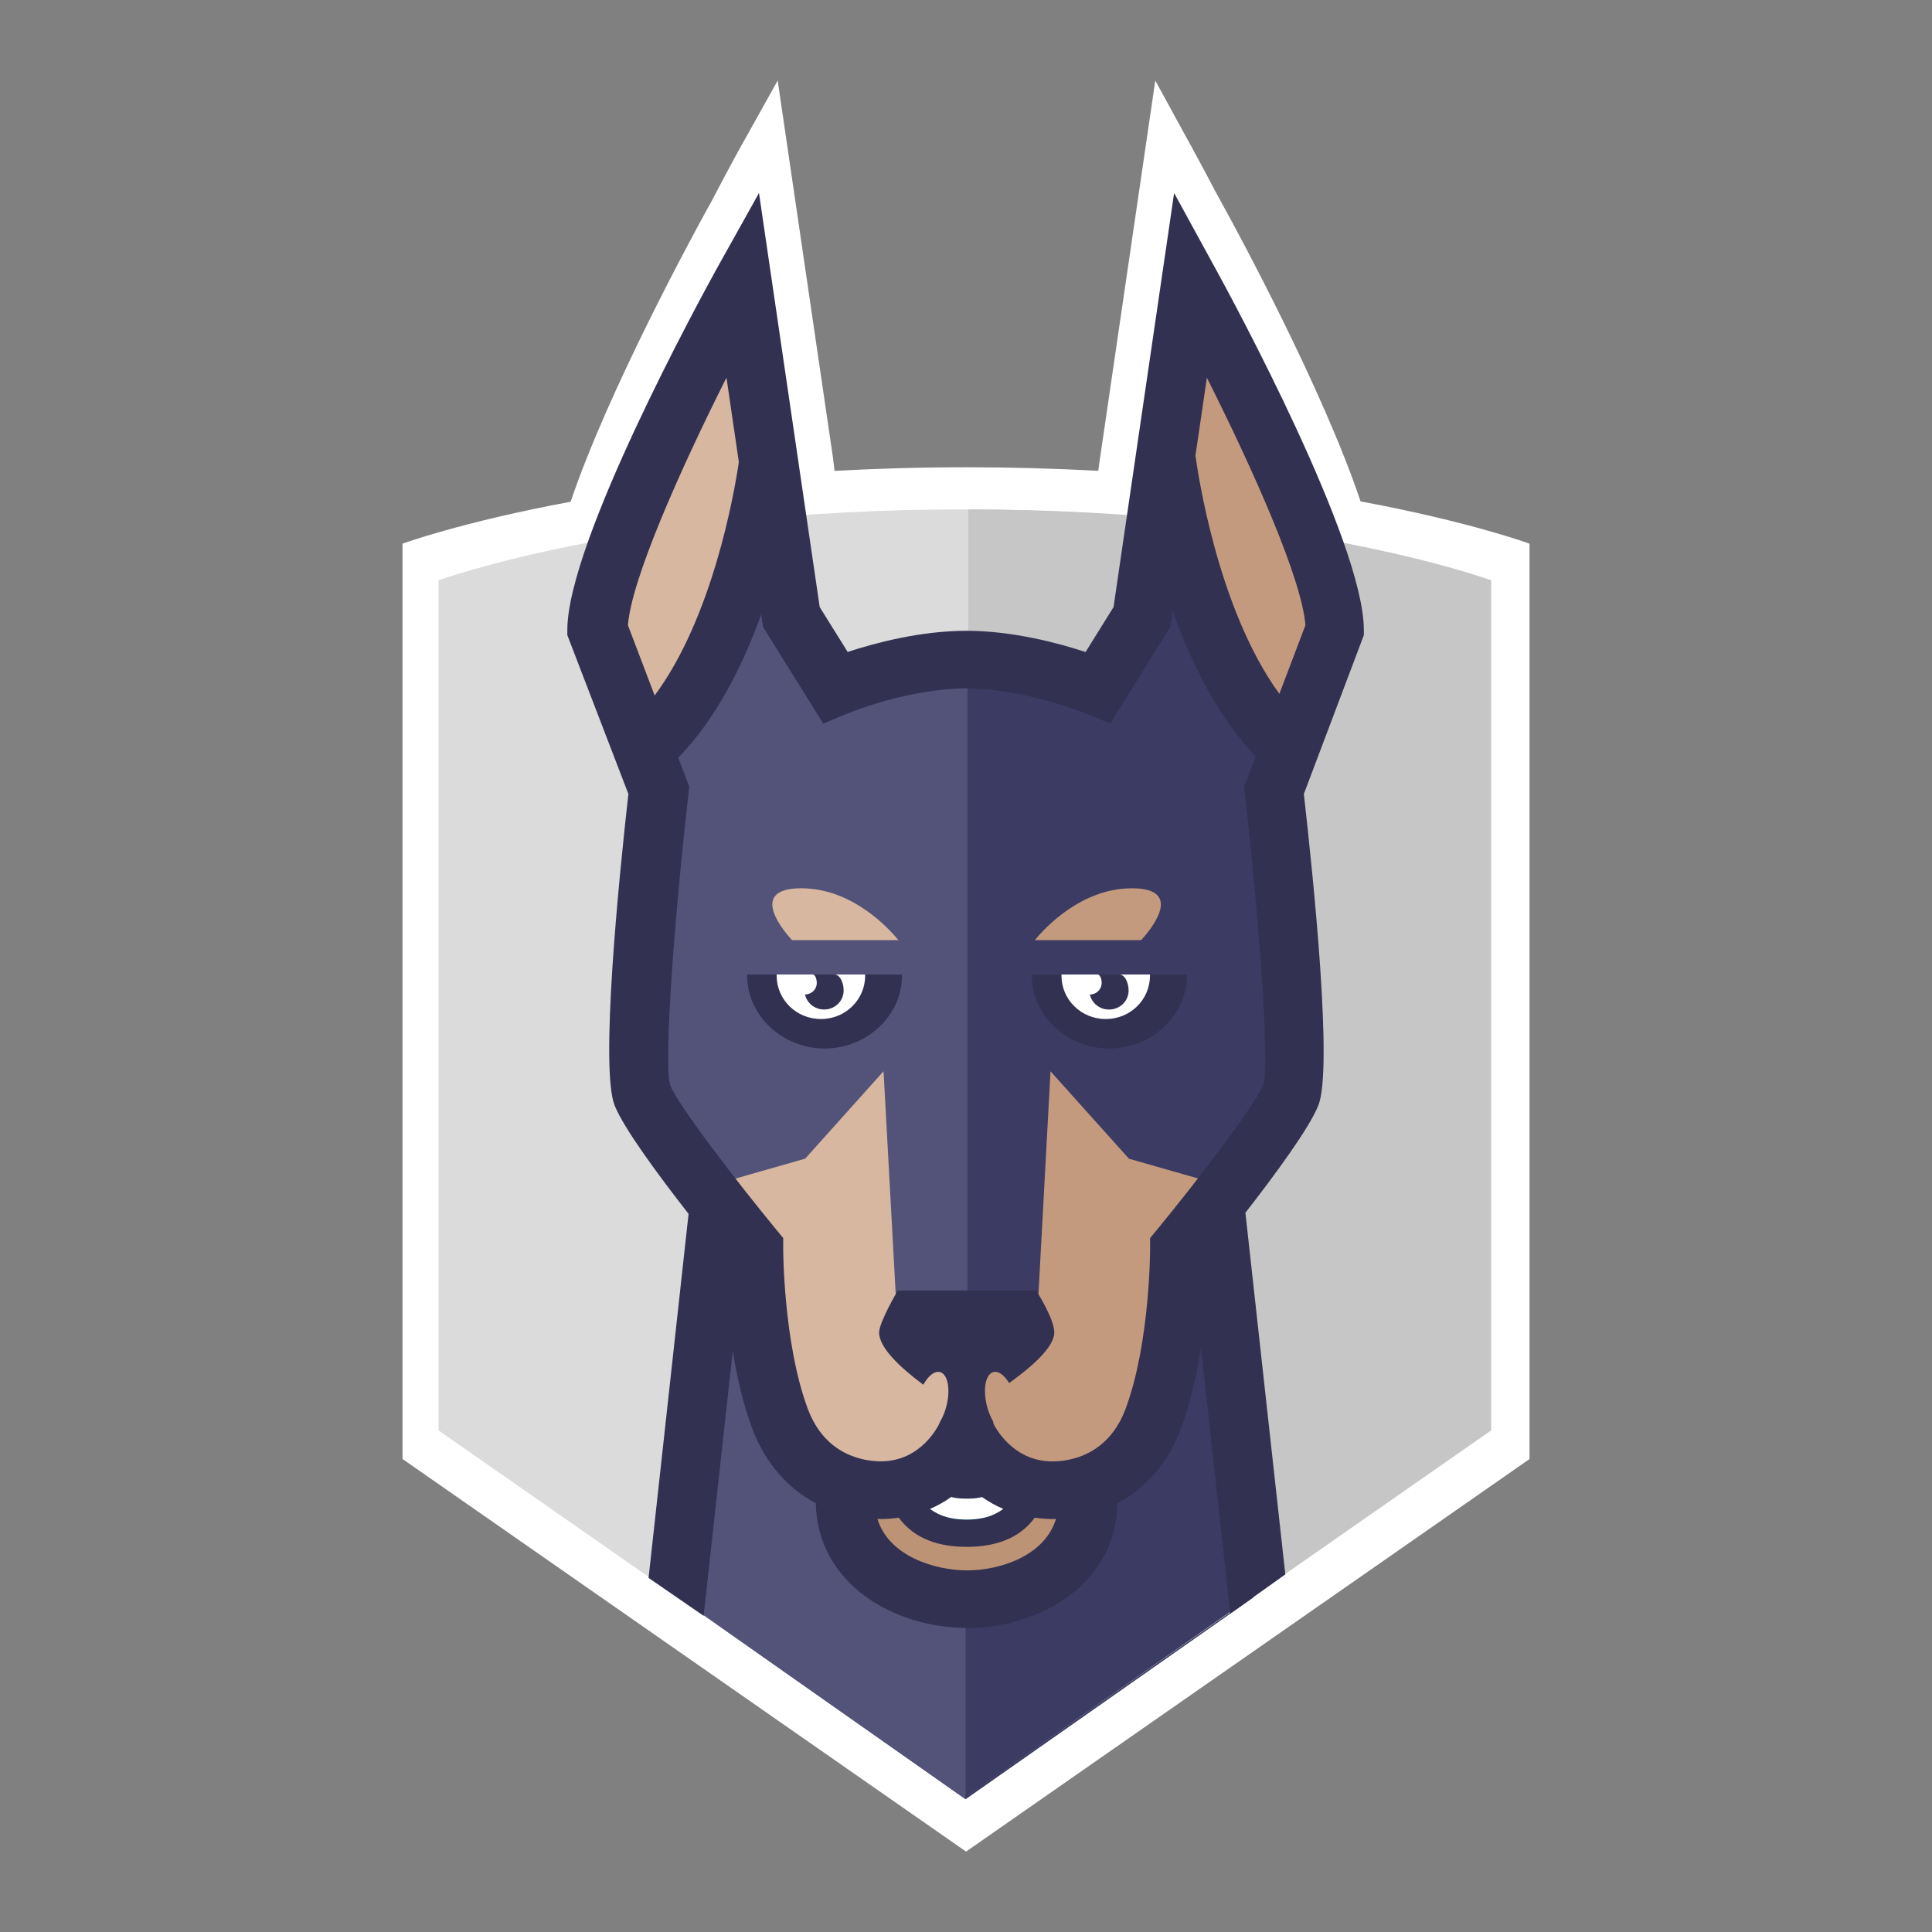 <svg width="40" height="40" viewBox="0 0 40 40" fill="none" xmlns="http://www.w3.org/2000/svg">
    <rect x="0" y="0" width="40" height="40" fill="#808080" stroke="none"/>
    <path
        d="M28.169 10.381C27.392 8.062 25.624 4.804 25.372 4.345L25.153 3.944C25.01 3.669 24.864 3.396 24.715 3.124L23.919 1.668L22.778 9.464L22.738 9.748C21.832 9.699 20.924 9.674 20.016 9.674C19.05 9.674 18.137 9.702 17.279 9.749L17.244 9.464L16.843 6.731C16.844 6.727 16.101 1.668 16.101 1.668L15.288 3.124C15.089 3.487 14.894 3.852 14.704 4.22L14.633 4.345C14.381 4.804 12.597 8.069 11.814 10.388C9.557 10.807 8.334 11.256 8.334 11.256V30.207L20.001 38.335L31.667 30.208V11.256C31.667 11.256 30.44 10.803 28.169 10.381Z"
        fill="white" />
    <path
        d="M25.02 25.097H19.992V16.816L14.889 24.855L14.096 33.109L19.913 37.195L19.992 37.251L25.941 33.08L25.02 25.097Z"
        fill="#3B3B63" />
    <path
        d="M19.906 37.163L9.08 29.616V12.015C9.08 12.015 13.083 10.547 19.921 10.547C26.758 10.547 30.732 12.015 30.732 12.015V29.616L19.906 37.163L19.906 37.163Z"
        fill="#DBDBDB" />
    <path
        d="M20.062 10.547L20.047 10.547V37.163H20.047L30.873 29.615V12.015C30.873 12.015 26.899 10.547 20.062 10.547Z"
        fill="#C6C6C6" />
    <path d="M25.911 33.06L24.992 25.094H19.963V37.229L25.911 33.06Z" fill="#3B3B63" />
    <path d="M14.096 33.109L19.992 37.251V16.816L14.889 24.855L14.096 33.109Z" fill="#53537A" />
    <path d="M22.53 30.754C22.53 32.12 21.225 32.797 20.028 32.797C18.831 32.797 17.5 32.12 17.5 30.754"
        fill="#BC9375" />
    <path
        d="M21.795 29.98C21.795 31.582 20.913 32.012 20.014 32.012C19.115 32.012 18.232 31.582 18.232 29.98"
        fill="#073251" />
    <path
        d="M20.014 31.462C19.053 31.462 18.586 30.773 18.586 29.355H19.044C19.044 31.014 19.699 31.014 20.014 31.014C20.329 31.014 20.984 31.014 20.984 29.355H21.442C21.442 30.773 20.975 31.462 20.014 31.462Z"
        fill="white" />
    <path
        d="M27.642 13.028C27.642 11.3 24.655 5.863 24.655 5.863L23.644 12.758L22.738 14.214L20.02 14.322L20.009 14.344V14.322L17.291 14.214L16.384 12.758L15.374 5.863C15.374 5.863 12.387 11.3 12.387 13.028L13.649 16.348C13.649 16.348 13.012 21.925 13.303 22.655C13.592 23.386 15.606 25.828 15.606 25.828C15.606 25.828 15.6 27.881 16.151 29.357C16.544 30.411 17.411 30.839 18.241 30.839C19.512 30.839 20.009 29.699 20.009 29.699C20.009 29.699 20.518 30.839 21.789 30.839C22.618 30.839 23.484 30.412 23.878 29.357C24.429 27.882 24.423 25.828 24.423 25.828C24.423 25.828 26.436 23.386 26.727 22.655C27.017 21.925 26.38 16.348 26.38 16.348L27.642 13.028Z"
        fill="#C49A7E" />
    <path
        d="M20.014 14.333L20.009 14.343V14.322L17.291 14.214L16.384 12.758L15.374 5.863C15.374 5.863 12.387 11.3 12.387 13.028L13.648 16.348C13.648 16.348 13.012 21.925 13.302 22.655C13.592 23.386 15.605 25.828 15.605 25.828C15.605 25.828 15.6 27.881 16.151 29.357C16.544 30.411 17.411 30.839 18.24 30.839C19.512 30.839 20.009 29.699 20.009 29.699C20.009 29.699 20.011 29.703 20.014 29.71V14.333H20.014Z"
        fill="#D8B7A0" />
    <path
        d="M26.408 16.676C26.177 16.203 26.506 15.082 26.506 15.082C24.62 13.192 24.148 9.25 24.148 9.25C23.796 10.492 23.03 14.154 23.03 14.154C23.03 14.154 21.623 13.642 20.021 13.639H20.009C19.921 13.639 19.835 13.642 19.748 13.644V29.097L19.868 29.268V29.183H19.942V29.268L19.942 29.183H20.088H20.163V29.268L21.467 27.407L21.75 22.18L23.374 23.99L25.465 24.587C25.465 24.587 26.247 24.042 26.247 24.044C26.579 23.589 26.69 23.202 26.77 23.001C27.06 22.269 26.408 16.676 26.408 16.676"
        fill="#3B3B63" />
    <path
        d="M20.029 13.639L20.023 13.639V13.639C18.421 13.642 17.013 14.154 17.013 14.154C17.013 14.154 16.248 10.492 15.896 9.25C15.896 9.25 15.424 13.192 13.538 15.082C13.538 15.082 13.867 16.203 13.636 16.676C13.636 16.676 12.983 22.27 13.274 23C13.354 23.201 13.465 23.588 13.797 24.043C13.797 24.041 14.58 24.586 14.58 24.586L16.67 23.989L18.293 22.179L18.578 27.406L19.881 29.267V29.183H19.955H20.029V13.639H20.029Z"
        fill="#53537A" />
    <path
        d="M23.808 20.176H21.365V20.201C21.365 21.034 22.103 21.709 22.968 21.709C23.834 21.709 24.572 21.034 24.572 20.201V20.176H23.808Z"
        fill="#333152" />
    <path
        d="M21.977 20.176V20.201C21.977 20.697 22.385 21.098 22.893 21.098C23.401 21.098 23.809 20.697 23.809 20.201V20.176H21.977Z"
        fill="white" />
    <path
        d="M23.176 20.176H22.746C22.742 20.176 22.739 20.178 22.735 20.179C22.788 20.189 22.818 20.307 22.806 20.386C22.798 20.442 22.769 20.494 22.725 20.532C22.681 20.569 22.624 20.59 22.564 20.591C22.599 20.748 22.73 20.874 22.904 20.898C23.126 20.928 23.331 20.78 23.363 20.563C23.386 20.404 23.307 20.176 23.176 20.176ZM17.912 20.176H15.469V20.201C15.469 21.034 16.207 21.709 17.072 21.709C17.937 21.709 18.675 21.034 18.675 20.201V20.176H17.912Z"
        fill="#333152" />
    <path
        d="M16.08 20.176V20.201C16.08 20.697 16.489 21.098 16.996 21.098C17.504 21.098 17.912 20.697 17.912 20.201V20.176H16.08Z"
        fill="white" />
    <path
        d="M17.277 20.176H16.848C16.844 20.176 16.84 20.178 16.837 20.179C16.89 20.189 16.919 20.307 16.908 20.386C16.89 20.505 16.787 20.588 16.666 20.59C16.701 20.747 16.832 20.873 17.005 20.897C17.227 20.927 17.432 20.779 17.463 20.562C17.486 20.403 17.408 20.176 17.277 20.176Z"
        fill="#333152" />
    <path
        d="M23.625 19.465C23.728 19.355 24.599 18.391 23.434 18.391C22.382 18.391 21.625 19.22 21.424 19.465H23.625Z"
        fill="#C49A7E" />
    <path
        d="M18.601 19.465C18.4 19.22 17.643 18.391 16.59 18.391C15.426 18.391 16.297 19.355 16.399 19.465H18.601Z"
        fill="#D8B7A0" />
    <path d="M14.906 20.167H19.362V19.758H14.906V20.167Z" fill="#53537A" />
    <path
        d="M26.488 14.365C25.192 12.586 24.786 9.695 24.751 9.431L24.987 7.82C25.949 9.731 26.958 11.999 27.027 12.946L26.488 14.365ZM26.157 22.454C25.98 22.898 24.758 24.484 23.947 25.469L23.811 25.634L23.812 25.845C23.812 25.863 23.811 27.807 23.304 29.168C22.937 30.151 22.121 30.257 21.788 30.257C20.945 30.257 20.581 29.502 20.568 29.475L20.52 28.768H19.495L19.449 29.471C19.434 29.503 19.079 30.255 18.24 30.255C17.906 30.255 17.091 30.15 16.724 29.167C16.218 27.811 16.215 25.863 16.215 25.844L16.216 25.633L16.081 25.469C15.27 24.485 14.048 22.899 13.875 22.466C13.738 21.997 13.965 18.968 14.255 16.43L14.271 16.289L14.042 15.688C14.828 14.883 15.379 13.776 15.76 12.723L15.797 12.979L17.045 14.982L17.532 14.777C17.544 14.772 18.795 14.253 20.009 14.253C21.215 14.253 22.486 14.772 22.498 14.778L22.985 14.98L24.231 12.979L24.28 12.645C24.656 13.709 25.207 14.835 25.997 15.658L25.757 16.288L25.773 16.429C26.063 18.968 26.29 21.997 26.157 22.454ZM19.254 31.241C19.409 31.174 19.557 31.091 19.694 30.993C19.813 31.027 19.926 31.027 20.014 31.027C20.101 31.027 20.213 31.028 20.331 30.994C20.469 31.091 20.617 31.174 20.772 31.241C20.568 31.39 20.316 31.474 20.015 31.474C19.712 31.474 19.459 31.391 19.254 31.241ZM20.027 32.513C19.357 32.513 18.403 32.221 18.166 31.447C18.19 31.448 18.214 31.45 18.239 31.45C18.369 31.45 18.49 31.438 18.608 31.422C18.948 31.884 19.477 32.026 20.014 32.026C20.552 32.026 21.082 31.886 21.423 31.423C21.54 31.438 21.66 31.45 21.788 31.45C21.814 31.45 21.838 31.448 21.863 31.447C21.628 32.221 20.688 32.513 20.027 32.513ZM13.001 12.946C13.07 11.999 14.079 9.731 15.041 7.819L15.297 9.567C15.2 10.221 14.753 12.784 13.554 14.399L13.001 12.946ZM28.237 13.043C28.237 11.218 25.498 6.167 25.185 5.597L24.309 3.996L23.055 12.568L22.476 13.499C21.917 13.316 20.966 13.06 20.008 13.06C19.051 13.06 18.106 13.315 17.55 13.498L16.971 12.568L16.53 9.563C16.531 9.558 16.532 9.551 16.532 9.548L16.528 9.548L15.714 3.996L14.82 5.597C14.507 6.167 11.746 11.218 11.746 13.043V13.15L13.01 16.438C12.808 18.231 12.422 22.125 12.725 22.886C12.914 23.362 13.641 24.344 14.256 25.132L13.428 32.669L14.568 33.454L15.171 27.972C15.257 28.505 15.385 29.068 15.575 29.577C15.836 30.277 16.299 30.808 16.89 31.123C16.925 32.801 18.522 33.706 20.027 33.706C21.519 33.706 23.103 32.8 23.138 31.122C23.728 30.807 24.19 30.277 24.451 29.577C24.649 29.048 24.778 28.458 24.864 27.907L25.471 33.409L26.611 32.596L25.785 25.109C26.395 24.325 27.108 23.357 27.295 22.886C27.598 22.125 27.197 18.231 26.995 16.438L28.237 13.15V13.043H28.237Z"
        fill="#333152" />
    <path
        d="M21.453 26.719H18.587C18.587 26.719 18.201 27.375 18.201 27.588C18.201 28.22 19.965 29.226 19.965 29.226C19.965 29.226 21.828 28.19 21.828 27.588C21.828 27.3 21.453 26.719 21.453 26.719Z"
        fill="#333152" />
    <path
        d="M20.9 28.648C20.74 28.372 20.534 28.321 20.439 28.534C20.345 28.748 20.399 29.145 20.558 29.422C20.718 29.698 20.925 29.749 21.019 29.535C21.114 29.322 21.06 28.924 20.9 28.648Z"
        fill="#C49A7E" />
    <path
        d="M19.129 28.648C18.968 28.924 18.915 29.322 19.009 29.535C19.104 29.749 19.31 29.698 19.471 29.422C19.63 29.145 19.684 28.748 19.589 28.534C19.495 28.321 19.289 28.372 19.129 28.648Z"
        fill="#D8B7A0" />
</svg>